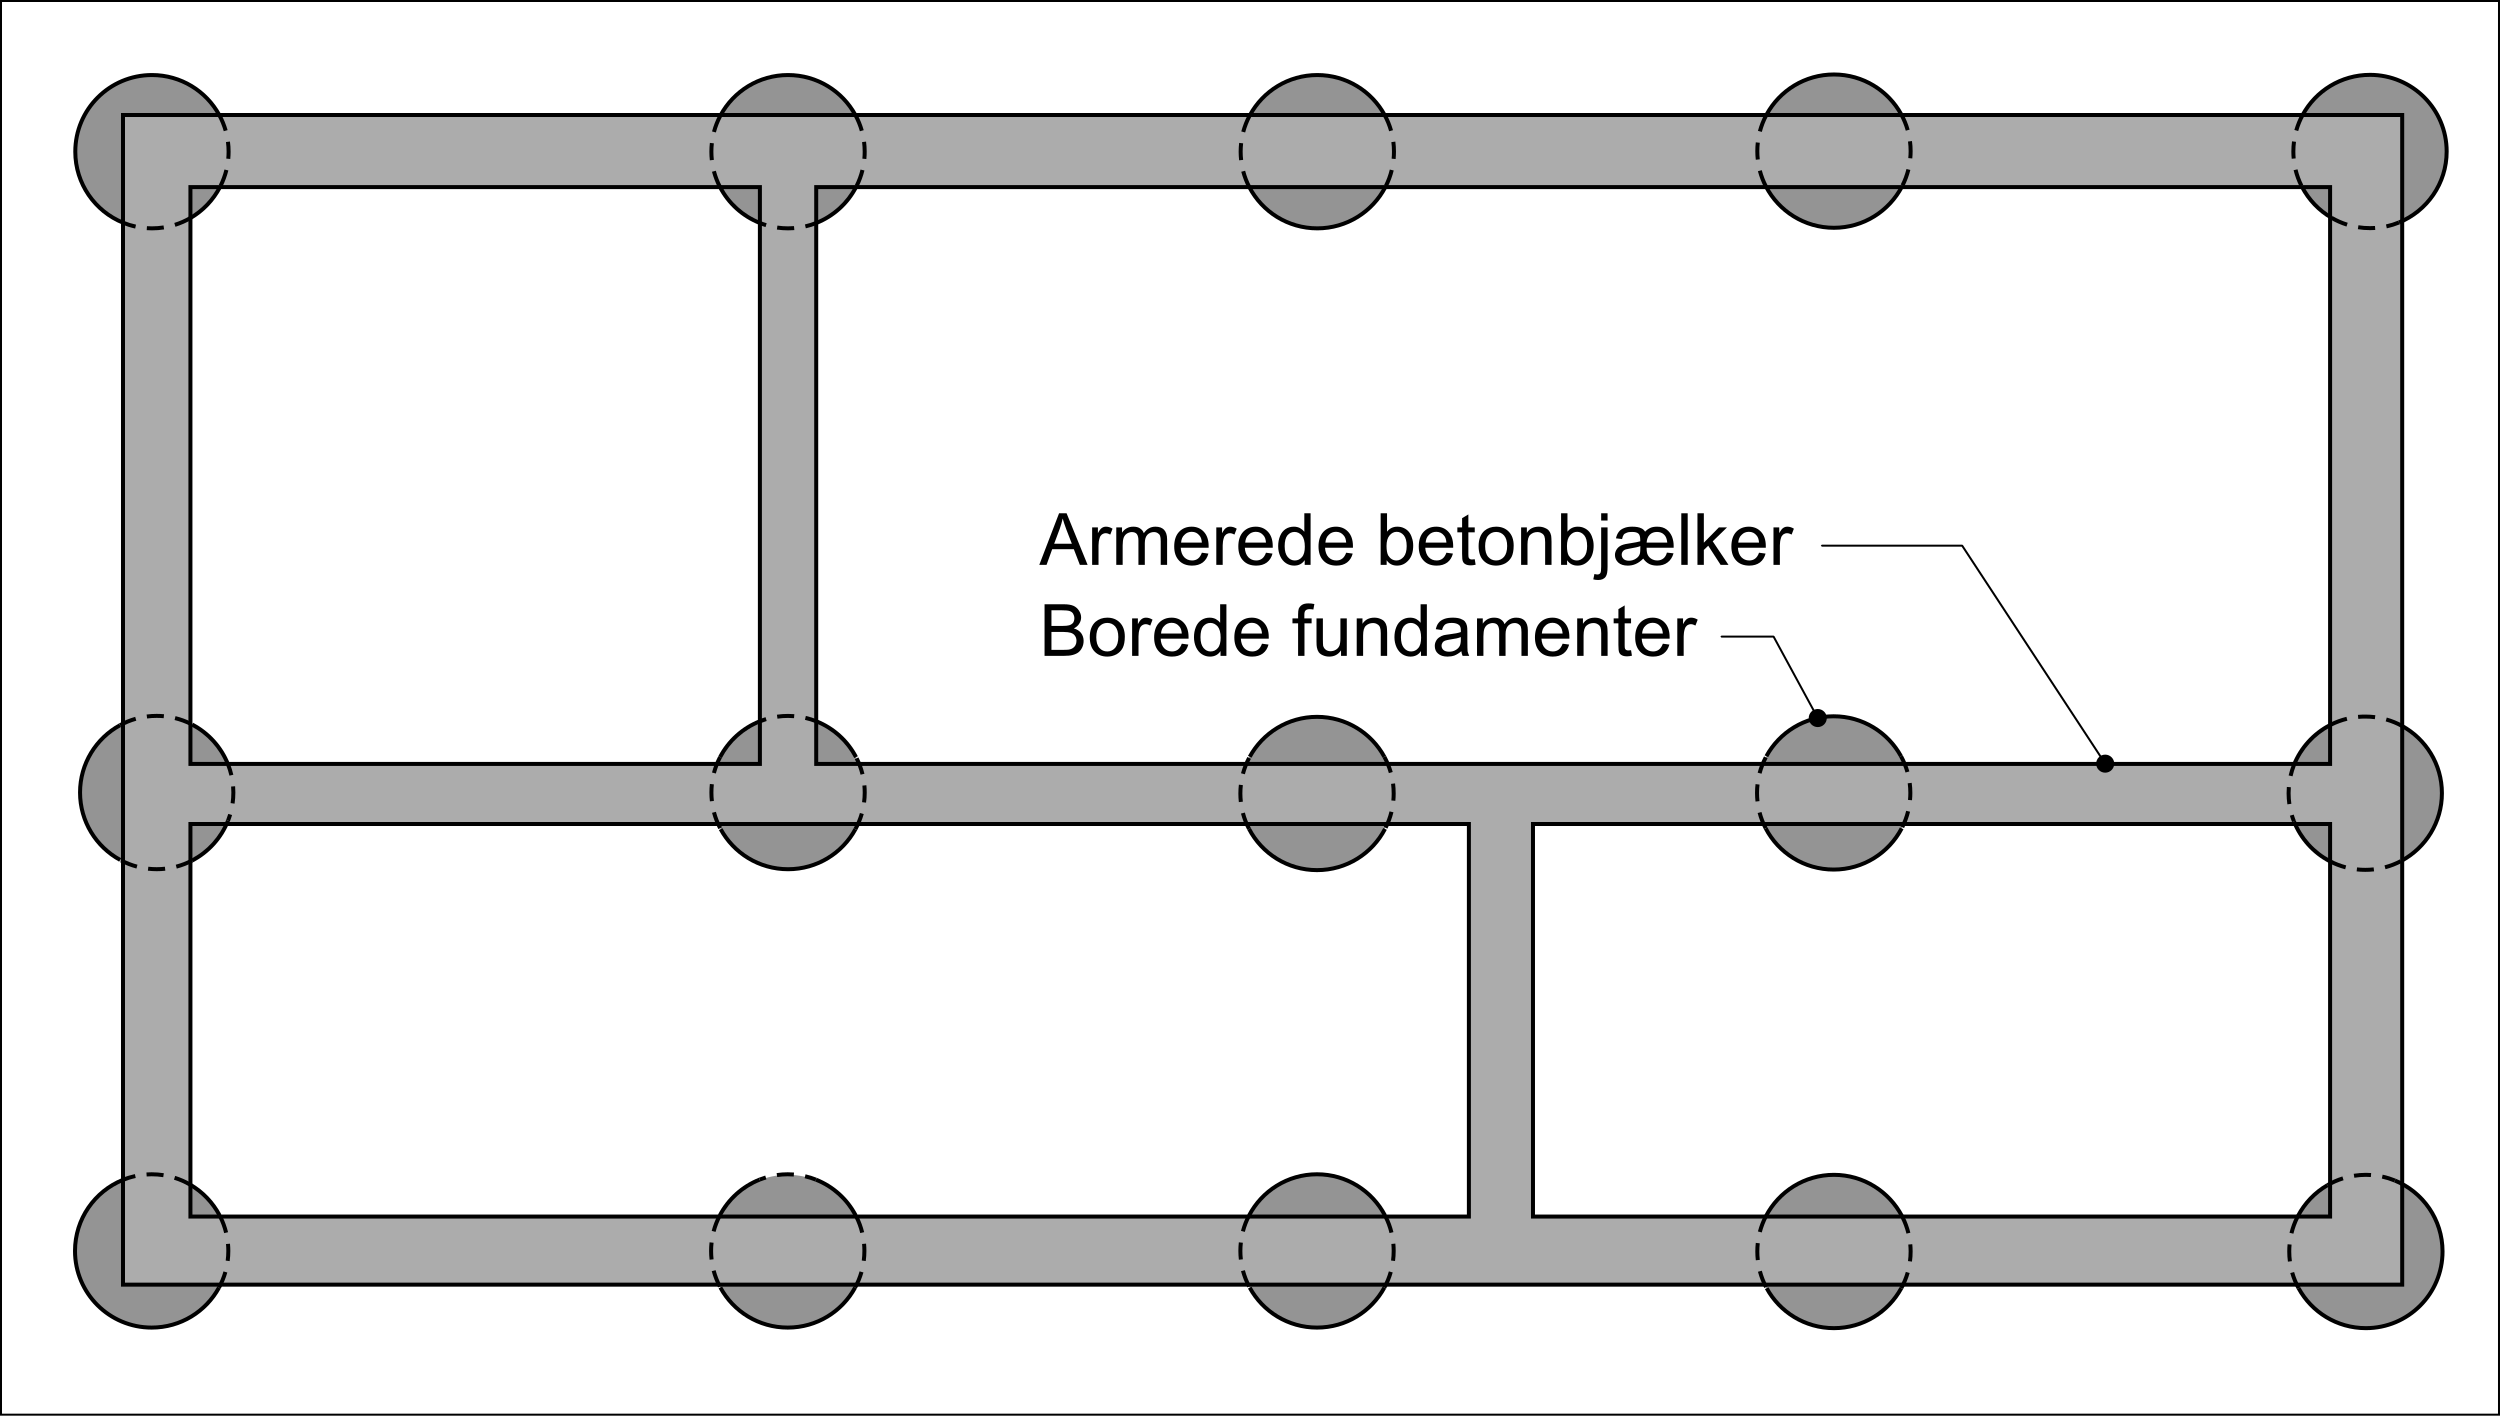 <?xml version="1.0" encoding="UTF-8"?>
<svg xmlns="http://www.w3.org/2000/svg" xmlns:xlink="http://www.w3.org/1999/xlink" width="312.06pt" height="176.71pt" viewBox="0 0 312.06 176.71" version="1.1">
<defs>
<g>
<symbol overflow="visible" id="glyph0-0">
<path style="stroke:none;" d="M 5.625 0 L 5.625 -5.625 L 1.125 -5.625 L 1.125 0 Z M 1.266 -5.484 L 5.484 -5.484 L 5.484 -0.141 L 1.266 -0.141 Z M 1.266 -5.484 "/>
</symbol>
<symbol overflow="visible" id="glyph0-1">
<path style="stroke:none;" d="M 3.109 0 C 3.531 0 3.875 -0.031 4.156 -0.109 C 4.438 -0.188 4.672 -0.281 4.859 -0.422 C 5.047 -0.562 5.219 -0.766 5.344 -1.031 C 5.469 -1.281 5.531 -1.562 5.531 -1.875 C 5.531 -2.234 5.422 -2.562 5.219 -2.844 C 5 -3.125 4.703 -3.312 4.312 -3.422 C 4.609 -3.578 4.844 -3.766 4.984 -4.016 C 5.141 -4.25 5.219 -4.516 5.219 -4.797 C 5.219 -5.094 5.125 -5.375 4.953 -5.641 C 4.781 -5.906 4.547 -6.125 4.25 -6.25 C 3.953 -6.375 3.562 -6.438 3.078 -6.438 L 0.656 -6.438 L 0.656 0 Z M 1.516 -5.688 L 2.797 -5.688 C 3.266 -5.688 3.594 -5.656 3.781 -5.594 C 3.969 -5.531 4.125 -5.422 4.219 -5.266 C 4.312 -5.109 4.375 -4.906 4.375 -4.703 C 4.375 -4.469 4.312 -4.281 4.219 -4.125 C 4.094 -3.984 3.938 -3.875 3.719 -3.812 C 3.562 -3.766 3.281 -3.734 2.906 -3.734 L 1.516 -3.734 Z M 1.516 -2.984 L 3 -2.984 C 3.406 -2.984 3.719 -2.938 3.938 -2.875 C 4.172 -2.797 4.344 -2.672 4.453 -2.5 C 4.578 -2.328 4.641 -2.109 4.641 -1.875 C 4.641 -1.672 4.594 -1.469 4.516 -1.328 C 4.422 -1.156 4.312 -1.047 4.188 -0.969 C 4.062 -0.875 3.891 -0.812 3.703 -0.781 C 3.594 -0.766 3.391 -0.75 3.109 -0.75 L 1.516 -0.75 Z M 1.516 -2.984 "/>
</symbol>
<symbol overflow="visible" id="glyph0-2">
<path style="stroke:none;" d="M 0.906 -0.531 C 1.312 -0.109 1.844 0.094 2.484 0.094 C 2.891 0.094 3.266 0 3.625 -0.188 C 3.953 -0.375 4.219 -0.641 4.406 -0.984 C 4.578 -1.328 4.672 -1.797 4.672 -2.406 C 4.672 -3.141 4.469 -3.719 4.062 -4.141 C 3.656 -4.562 3.125 -4.766 2.484 -4.766 C 1.906 -4.766 1.422 -4.594 1.016 -4.25 C 0.547 -3.828 0.297 -3.188 0.297 -2.344 C 0.297 -1.547 0.5 -0.938 0.906 -0.531 Z M 1.5 -3.672 C 1.766 -3.969 2.094 -4.109 2.484 -4.109 C 2.875 -4.109 3.203 -3.969 3.469 -3.672 C 3.719 -3.375 3.859 -2.938 3.859 -2.359 C 3.859 -1.75 3.719 -1.297 3.469 -1 C 3.203 -0.703 2.875 -0.547 2.484 -0.547 C 2.094 -0.547 1.766 -0.688 1.5 -0.984 C 1.234 -1.281 1.109 -1.734 1.109 -2.328 C 1.109 -2.922 1.234 -3.375 1.5 -3.672 Z M 1.5 -3.672 "/>
</symbol>
<symbol overflow="visible" id="glyph0-3">
<path style="stroke:none;" d="M 1.375 0 L 1.375 -2.438 C 1.375 -2.766 1.422 -3.078 1.516 -3.359 C 1.562 -3.547 1.672 -3.688 1.797 -3.797 C 1.938 -3.891 2.094 -3.953 2.266 -3.953 C 2.453 -3.953 2.641 -3.891 2.844 -3.781 L 3.125 -4.516 C 2.844 -4.688 2.578 -4.766 2.312 -4.766 C 2.125 -4.766 1.953 -4.719 1.797 -4.609 C 1.641 -4.516 1.469 -4.281 1.297 -3.953 L 1.297 -4.672 L 0.578 -4.672 L 0.578 0 Z M 1.375 0 "/>
</symbol>
<symbol overflow="visible" id="glyph0-4">
<path style="stroke:none;" d="M 3.297 -0.781 C 3.094 -0.625 2.844 -0.547 2.562 -0.547 C 2.156 -0.547 1.844 -0.688 1.578 -0.953 C 1.312 -1.234 1.172 -1.625 1.141 -2.141 L 4.625 -2.141 C 4.625 -2.219 4.625 -2.297 4.625 -2.344 C 4.625 -3.109 4.422 -3.703 4.031 -4.125 C 3.641 -4.547 3.125 -4.766 2.516 -4.766 C 1.859 -4.766 1.344 -4.547 0.938 -4.125 C 0.531 -3.688 0.328 -3.078 0.328 -2.297 C 0.328 -1.531 0.531 -0.953 0.938 -0.531 C 1.328 -0.109 1.875 0.094 2.562 0.094 C 3.094 0.094 3.531 -0.031 3.891 -0.297 C 4.234 -0.562 4.469 -0.922 4.594 -1.406 L 3.781 -1.516 C 3.656 -1.172 3.5 -0.938 3.297 -0.781 Z M 1.609 -3.75 C 1.844 -4 2.156 -4.125 2.516 -4.125 C 2.922 -4.125 3.234 -3.969 3.484 -3.656 C 3.656 -3.469 3.75 -3.172 3.781 -2.781 L 1.188 -2.781 C 1.219 -3.188 1.344 -3.516 1.609 -3.75 Z M 1.609 -3.75 "/>
</symbol>
<symbol overflow="visible" id="glyph0-5">
<path style="stroke:none;" d="M 4.344 0 L 4.344 -6.438 L 3.562 -6.438 L 3.562 -4.125 C 3.422 -4.312 3.234 -4.469 3.016 -4.594 C 2.797 -4.703 2.547 -4.766 2.266 -4.766 C 1.875 -4.766 1.531 -4.672 1.219 -4.469 C 0.922 -4.266 0.688 -3.984 0.531 -3.594 C 0.375 -3.219 0.297 -2.797 0.297 -2.328 C 0.297 -1.859 0.391 -1.438 0.562 -1.062 C 0.734 -0.703 0.969 -0.406 1.281 -0.203 C 1.594 0 1.938 0.094 2.297 0.094 C 2.875 0.094 3.312 -0.141 3.609 -0.594 L 3.609 0 Z M 1.453 -3.688 C 1.703 -3.969 1.984 -4.109 2.344 -4.109 C 2.703 -4.109 3 -3.953 3.266 -3.656 C 3.5 -3.359 3.625 -2.891 3.625 -2.266 C 3.625 -1.688 3.516 -1.25 3.266 -0.969 C 3.031 -0.688 2.734 -0.547 2.375 -0.547 C 2.031 -0.547 1.734 -0.688 1.484 -0.984 C 1.234 -1.281 1.109 -1.734 1.109 -2.328 C 1.109 -2.938 1.219 -3.391 1.453 -3.688 Z M 1.453 -3.688 "/>
</symbol>
<symbol overflow="visible" id="glyph0-6">
<path style="stroke:none;" d=""/>
</symbol>
<symbol overflow="visible" id="glyph0-7">
<path style="stroke:none;" d="M 1.578 0 L 1.578 -4.062 L 2.469 -4.062 L 2.469 -4.672 L 1.562 -4.672 L 1.562 -5.109 C 1.562 -5.375 1.609 -5.578 1.719 -5.672 C 1.812 -5.766 1.984 -5.828 2.219 -5.828 C 2.359 -5.828 2.531 -5.812 2.688 -5.781 L 2.812 -6.469 C 2.531 -6.531 2.297 -6.547 2.062 -6.547 C 1.734 -6.547 1.453 -6.484 1.266 -6.359 C 1.078 -6.234 0.938 -6.062 0.859 -5.875 C 0.812 -5.719 0.781 -5.484 0.781 -5.172 L 0.781 -4.672 L 0.078 -4.672 L 0.078 -4.062 L 0.781 -4.062 L 0.781 0 Z M 1.578 0 "/>
</symbol>
<symbol overflow="visible" id="glyph0-8">
<path style="stroke:none;" d="M 4.359 0 L 4.359 -4.672 L 3.562 -4.672 L 3.562 -2.172 C 3.562 -1.766 3.516 -1.469 3.438 -1.266 C 3.344 -1.047 3.203 -0.891 3 -0.766 C 2.797 -0.641 2.562 -0.578 2.328 -0.578 C 2.094 -0.578 1.891 -0.641 1.734 -0.766 C 1.578 -0.875 1.469 -1.047 1.406 -1.25 C 1.391 -1.391 1.375 -1.672 1.375 -2.094 L 1.375 -4.672 L 0.578 -4.672 L 0.578 -1.781 C 0.578 -1.438 0.594 -1.203 0.625 -1.047 C 0.672 -0.812 0.75 -0.609 0.859 -0.453 C 0.984 -0.297 1.156 -0.156 1.391 -0.062 C 1.641 0.047 1.891 0.094 2.172 0.094 C 2.797 0.094 3.281 -0.156 3.641 -0.688 L 3.641 0 Z M 4.359 0 "/>
</symbol>
<symbol overflow="visible" id="glyph0-9">
<path style="stroke:none;" d="M 1.391 0 L 1.391 -2.547 C 1.391 -3.156 1.516 -3.562 1.75 -3.766 C 2 -3.984 2.281 -4.094 2.625 -4.094 C 2.828 -4.094 3.016 -4.047 3.172 -3.938 C 3.328 -3.859 3.438 -3.719 3.5 -3.562 C 3.562 -3.406 3.594 -3.156 3.594 -2.828 L 3.594 0 L 4.391 0 L 4.391 -2.875 C 4.391 -3.234 4.359 -3.484 4.344 -3.641 C 4.297 -3.859 4.219 -4.062 4.094 -4.219 C 3.984 -4.391 3.797 -4.516 3.562 -4.609 C 3.328 -4.719 3.062 -4.766 2.797 -4.766 C 2.141 -4.766 1.641 -4.516 1.312 -4 L 1.312 -4.672 L 0.594 -4.672 L 0.594 0 Z M 1.391 0 "/>
</symbol>
<symbol overflow="visible" id="glyph0-10">
<path style="stroke:none;" d="M 3.797 0 L 4.625 0 C 4.531 -0.188 4.469 -0.375 4.422 -0.562 C 4.406 -0.75 4.391 -1.219 4.391 -1.953 L 4.391 -3 C 4.391 -3.359 4.375 -3.594 4.344 -3.734 C 4.297 -3.953 4.219 -4.125 4.094 -4.281 C 3.984 -4.422 3.797 -4.531 3.547 -4.625 C 3.297 -4.719 2.969 -4.766 2.578 -4.766 C 2.172 -4.766 1.812 -4.719 1.516 -4.609 C 1.203 -4.484 0.969 -4.344 0.812 -4.125 C 0.641 -3.938 0.531 -3.656 0.453 -3.328 L 1.234 -3.219 C 1.312 -3.562 1.453 -3.781 1.625 -3.922 C 1.812 -4.047 2.078 -4.109 2.453 -4.109 C 2.859 -4.109 3.156 -4.016 3.359 -3.844 C 3.516 -3.719 3.578 -3.484 3.578 -3.172 C 3.578 -3.141 3.578 -3.062 3.578 -2.969 C 3.281 -2.859 2.812 -2.766 2.156 -2.688 C 1.859 -2.656 1.625 -2.609 1.453 -2.578 C 1.25 -2.516 1.062 -2.438 0.891 -2.312 C 0.719 -2.203 0.578 -2.047 0.484 -1.859 C 0.375 -1.672 0.328 -1.453 0.328 -1.234 C 0.328 -0.844 0.453 -0.516 0.734 -0.281 C 1.016 -0.031 1.406 0.094 1.922 0.094 C 2.234 0.094 2.531 0.047 2.797 -0.047 C 3.062 -0.156 3.344 -0.328 3.641 -0.578 C 3.672 -0.359 3.719 -0.172 3.797 0 Z M 3.578 -2.047 C 3.578 -1.703 3.531 -1.438 3.453 -1.266 C 3.344 -1.031 3.172 -0.859 2.922 -0.719 C 2.688 -0.578 2.422 -0.516 2.109 -0.516 C 1.797 -0.516 1.562 -0.594 1.406 -0.734 C 1.25 -0.875 1.172 -1.047 1.172 -1.266 C 1.172 -1.391 1.203 -1.516 1.281 -1.625 C 1.344 -1.75 1.453 -1.828 1.594 -1.891 C 1.734 -1.938 1.969 -2 2.281 -2.047 C 2.859 -2.125 3.297 -2.219 3.578 -2.344 Z M 3.578 -2.047 "/>
</symbol>
<symbol overflow="visible" id="glyph0-11">
<path style="stroke:none;" d="M 1.391 0 L 1.391 -2.422 C 1.391 -2.844 1.438 -3.172 1.516 -3.391 C 1.609 -3.625 1.734 -3.781 1.922 -3.906 C 2.109 -4.016 2.328 -4.094 2.531 -4.094 C 2.828 -4.094 3.047 -4 3.172 -3.828 C 3.297 -3.641 3.359 -3.391 3.359 -3.031 L 3.359 0 L 4.156 0 L 4.156 -2.703 C 4.156 -3.188 4.266 -3.531 4.484 -3.766 C 4.703 -3.984 4.984 -4.094 5.297 -4.094 C 5.484 -4.094 5.641 -4.047 5.781 -3.953 C 5.906 -3.875 6.016 -3.766 6.062 -3.625 C 6.109 -3.484 6.141 -3.266 6.141 -2.938 L 6.141 0 L 6.938 0 L 6.938 -3.203 C 6.938 -3.734 6.797 -4.125 6.547 -4.391 C 6.297 -4.641 5.953 -4.766 5.484 -4.766 C 4.891 -4.766 4.406 -4.5 4.031 -3.953 C 3.938 -4.219 3.781 -4.406 3.562 -4.547 C 3.344 -4.703 3.062 -4.766 2.719 -4.766 C 2.406 -4.766 2.141 -4.703 1.891 -4.562 C 1.641 -4.422 1.453 -4.234 1.312 -4.016 L 1.312 -4.672 L 0.594 -4.672 L 0.594 0 Z M 1.391 0 "/>
</symbol>
<symbol overflow="visible" id="glyph0-12">
<path style="stroke:none;" d="M 1.969 -0.672 C 1.859 -0.672 1.766 -0.688 1.703 -0.734 C 1.641 -0.781 1.594 -0.812 1.562 -0.891 C 1.531 -0.953 1.516 -1.094 1.516 -1.328 L 1.516 -4.062 L 2.312 -4.062 L 2.312 -4.672 L 1.516 -4.672 L 1.516 -6.297 L 0.734 -5.828 L 0.734 -4.672 L 0.141 -4.672 L 0.141 -4.062 L 0.734 -4.062 L 0.734 -1.375 C 0.734 -0.891 0.766 -0.578 0.828 -0.438 C 0.891 -0.281 1 -0.156 1.156 -0.078 C 1.312 0.016 1.531 0.062 1.828 0.062 C 2 0.062 2.203 0.031 2.422 -0.016 L 2.312 -0.703 C 2.172 -0.688 2.047 -0.672 1.969 -0.672 Z M 1.969 -0.672 "/>
</symbol>
<symbol overflow="visible" id="glyph0-13">
<path style="stroke:none;" d="M 0.891 0 L 1.594 -1.953 L 4.297 -1.953 L 5.047 0 L 6.016 0 L 3.391 -6.438 L 2.453 -6.438 L -0.016 0 Z M 2.547 -4.531 C 2.688 -4.938 2.812 -5.359 2.906 -5.781 C 3 -5.422 3.156 -4.984 3.359 -4.422 L 4.047 -2.641 L 1.844 -2.641 Z M 2.547 -4.531 "/>
</symbol>
<symbol overflow="visible" id="glyph0-14">
<path style="stroke:none;" d="M 1.328 -0.578 C 1.641 -0.125 2.062 0.094 2.625 0.094 C 3.172 0.094 3.641 -0.109 4.047 -0.562 C 4.438 -0.984 4.641 -1.609 4.641 -2.406 C 4.641 -2.75 4.594 -3.062 4.484 -3.359 C 4.406 -3.641 4.281 -3.891 4.109 -4.109 C 3.938 -4.312 3.719 -4.484 3.469 -4.594 C 3.219 -4.719 2.938 -4.766 2.656 -4.766 C 2.141 -4.766 1.703 -4.562 1.375 -4.141 L 1.375 -6.438 L 0.578 -6.438 L 0.578 0 L 1.328 0 Z M 1.688 -3.672 C 1.938 -3.969 2.234 -4.125 2.578 -4.125 C 2.922 -4.125 3.219 -3.984 3.469 -3.688 C 3.703 -3.406 3.828 -2.953 3.828 -2.344 C 3.828 -1.75 3.703 -1.297 3.453 -1 C 3.188 -0.703 2.891 -0.547 2.562 -0.547 C 2.125 -0.547 1.797 -0.75 1.531 -1.156 C 1.391 -1.406 1.312 -1.812 1.312 -2.359 C 1.312 -2.938 1.438 -3.375 1.688 -3.672 Z M 1.688 -3.672 "/>
</symbol>
<symbol overflow="visible" id="glyph0-15">
<path style="stroke:none;" d="M 1.375 -5.531 L 1.375 -6.438 L 0.578 -6.438 L 0.578 -5.531 Z M 0.203 1.891 C 0.641 1.891 0.969 1.75 1.156 1.453 C 1.312 1.219 1.375 0.828 1.375 0.25 L 1.375 -4.672 L 0.578 -4.672 L 0.578 0.234 C 0.578 0.672 0.547 0.922 0.469 1.031 C 0.391 1.141 0.266 1.203 0.109 1.203 C 0.016 1.203 -0.109 1.172 -0.266 1.141 L -0.406 1.812 C -0.219 1.859 -0.016 1.891 0.203 1.891 Z M 0.203 1.891 "/>
</symbol>
<symbol overflow="visible" id="glyph0-16">
<path style="stroke:none;" d="M 6.781 -1.531 C 6.703 -1.219 6.562 -0.984 6.359 -0.812 C 6.141 -0.641 5.891 -0.547 5.594 -0.547 C 5.328 -0.547 5.094 -0.609 4.875 -0.734 C 4.656 -0.859 4.5 -1.031 4.406 -1.219 C 4.297 -1.406 4.25 -1.703 4.25 -2.141 L 7.625 -2.141 C 7.625 -2.266 7.625 -2.344 7.625 -2.406 C 7.625 -2.766 7.562 -3.141 7.422 -3.516 C 7.266 -3.891 7.047 -4.188 6.734 -4.422 C 6.422 -4.656 6.031 -4.766 5.562 -4.766 C 5.219 -4.766 4.938 -4.719 4.703 -4.609 C 4.469 -4.5 4.25 -4.344 4.062 -4.141 C 3.938 -4.328 3.797 -4.469 3.625 -4.547 C 3.328 -4.703 2.938 -4.766 2.453 -4.766 C 2.062 -4.766 1.734 -4.719 1.438 -4.594 C 1.156 -4.484 0.922 -4.328 0.781 -4.125 C 0.625 -3.922 0.5 -3.656 0.422 -3.312 L 1.188 -3.219 C 1.234 -3.469 1.312 -3.641 1.391 -3.766 C 1.469 -3.875 1.609 -3.953 1.781 -4.016 C 1.969 -4.094 2.172 -4.109 2.438 -4.109 C 2.812 -4.109 3.078 -4.047 3.234 -3.891 C 3.391 -3.75 3.453 -3.484 3.453 -3.109 C 3.453 -3.062 3.453 -3 3.453 -2.938 C 3.156 -2.859 2.797 -2.781 2.344 -2.719 C 1.797 -2.641 1.375 -2.562 1.109 -2.438 C 0.859 -2.328 0.656 -2.156 0.516 -1.938 C 0.375 -1.719 0.297 -1.484 0.297 -1.234 C 0.297 -0.859 0.438 -0.547 0.719 -0.281 C 1 -0.031 1.391 0.094 1.891 0.094 C 2.25 0.094 2.578 0.031 2.891 -0.109 C 3.219 -0.25 3.516 -0.469 3.828 -0.781 C 4.047 -0.469 4.297 -0.25 4.578 -0.109 C 4.859 0.031 5.188 0.094 5.562 0.094 C 6.078 0.094 6.516 -0.031 6.859 -0.297 C 7.219 -0.562 7.469 -0.938 7.609 -1.438 Z M 4.641 -3.766 C 4.875 -4 5.188 -4.109 5.547 -4.109 C 5.906 -4.109 6.203 -4 6.422 -3.781 C 6.656 -3.578 6.781 -3.234 6.828 -2.781 L 4.25 -2.781 C 4.281 -3.203 4.406 -3.531 4.641 -3.766 Z M 3.406 -1.391 C 3.328 -1.141 3.172 -0.938 2.922 -0.781 C 2.672 -0.609 2.375 -0.516 2.047 -0.516 C 1.75 -0.516 1.516 -0.594 1.375 -0.734 C 1.219 -0.875 1.141 -1.047 1.141 -1.266 C 1.141 -1.469 1.219 -1.656 1.391 -1.797 C 1.516 -1.906 1.75 -1.969 2.062 -2.016 C 2.766 -2.141 3.234 -2.234 3.469 -2.344 C 3.469 -1.859 3.453 -1.547 3.406 -1.391 Z M 3.406 -1.391 "/>
</symbol>
<symbol overflow="visible" id="glyph0-17">
<path style="stroke:none;" d="M 1.375 0 L 1.375 -6.438 L 0.578 -6.438 L 0.578 0 Z M 1.375 0 "/>
</symbol>
<symbol overflow="visible" id="glyph0-18">
<path style="stroke:none;" d="M 1.391 0 L 1.391 -1.859 L 1.938 -2.391 L 3.484 0 L 4.469 0 L 2.5 -2.938 L 4.281 -4.672 L 3.266 -4.672 L 1.391 -2.766 L 1.391 -6.438 L 0.594 -6.438 L 0.594 0 Z M 1.391 0 "/>
</symbol>
</g>
<clipPath id="clip1">
  <path d="M 0 0 L 312.059 0 L 312.059 176.711 L 0 176.711 Z M 0 0 "/>
</clipPath>
</defs>
<g id="surface1">
<path style=" stroke:none;fill-rule:nonzero;fill:rgb(58.202%,58.202%,58.202%);fill-opacity:1;" d="M 295.242 165.785 C 289.957 165.785 285.672 161.504 285.672 156.219 C 285.672 150.934 289.957 146.648 295.242 146.648 C 300.523 146.648 304.809 150.934 304.809 156.219 C 304.809 161.504 300.523 165.785 295.242 165.785 "/>
<path style=" stroke:none;fill-rule:nonzero;fill:rgb(58.202%,58.202%,58.202%);fill-opacity:1;" d="M 228.926 165.863 C 223.641 165.863 219.355 161.582 219.355 156.297 C 219.355 151.012 223.641 146.73 228.926 146.73 C 234.207 146.73 238.492 151.012 238.492 156.297 C 238.492 161.582 234.207 165.863 228.926 165.863 "/>
<path style=" stroke:none;fill-rule:nonzero;fill:rgb(58.202%,58.202%,58.202%);fill-opacity:1;" d="M 164.395 165.715 C 159.113 165.715 154.828 161.434 154.828 156.148 C 154.828 150.863 159.113 146.578 164.395 146.578 C 169.68 146.578 173.965 150.863 173.965 156.148 C 173.965 161.434 169.68 165.715 164.395 165.715 "/>
<path style=" stroke:none;fill-rule:nonzero;fill:rgb(58.202%,58.202%,58.202%);fill-opacity:1;" d="M 98.324 165.785 C 93.039 165.785 88.758 161.504 88.758 156.219 C 88.758 150.934 93.039 146.648 98.324 146.648 C 103.609 146.648 107.895 150.934 107.895 156.219 C 107.895 161.504 103.609 165.785 98.324 165.785 "/>
<path style=" stroke:none;fill-rule:nonzero;fill:rgb(58.202%,58.202%,58.202%);fill-opacity:1;" d="M 18.969 165.715 C 13.684 165.715 9.398 161.434 9.398 156.148 C 9.398 150.863 13.684 146.578 18.969 146.578 C 24.25 146.578 28.535 150.863 28.535 156.148 C 28.535 161.434 24.25 165.715 18.969 165.715 "/>
<path style=" stroke:none;fill-rule:nonzero;fill:rgb(58.202%,58.202%,58.202%);fill-opacity:1;" d="M 19.559 108.578 C 14.277 108.578 9.992 104.297 9.992 99.012 C 9.992 93.727 14.277 89.445 19.559 89.445 C 24.844 89.445 29.129 93.727 29.129 99.012 C 29.129 104.297 24.844 108.578 19.559 108.578 "/>
<path style=" stroke:none;fill-rule:nonzero;fill:rgb(58.202%,58.202%,58.202%);fill-opacity:1;" d="M 98.371 108.5 C 93.086 108.5 88.805 104.215 88.805 98.934 C 88.805 93.648 93.086 89.363 98.371 89.363 C 103.656 89.363 107.938 93.648 107.938 98.934 C 107.938 104.215 103.656 108.5 98.371 108.5 "/>
<path style=" stroke:none;fill-rule:nonzero;fill:rgb(58.202%,58.202%,58.202%);fill-opacity:1;" d="M 164.395 108.535 C 159.113 108.535 154.828 104.254 154.828 98.969 C 154.828 93.684 159.113 89.398 164.395 89.398 C 169.68 89.398 173.965 93.684 173.965 98.969 C 173.965 104.25 169.68 108.535 164.395 108.535 "/>
<path style=" stroke:none;fill-rule:nonzero;fill:rgb(58.202%,58.202%,58.202%);fill-opacity:1;" d="M 228.926 108.5 C 223.641 108.5 219.355 104.215 219.355 98.934 C 219.355 93.648 223.641 89.363 228.926 89.363 C 234.207 89.363 238.492 93.648 238.492 98.934 C 238.492 104.215 234.207 108.5 228.926 108.5 "/>
<path style=" stroke:none;fill-rule:nonzero;fill:rgb(58.202%,58.202%,58.202%);fill-opacity:1;" d="M 295.312 108.586 C 290.027 108.586 285.742 104.301 285.742 99.016 C 285.742 93.734 290.027 89.449 295.312 89.449 C 300.594 89.449 304.879 93.734 304.879 99.016 C 304.879 104.301 300.594 108.586 295.312 108.586 "/>
<path style=" stroke:none;fill-rule:nonzero;fill:rgb(58.202%,58.202%,58.202%);fill-opacity:1;" d="M 295.836 28.395 C 290.551 28.395 286.266 24.113 286.266 18.828 C 286.266 13.543 290.551 9.262 295.836 9.262 C 301.121 9.262 305.402 13.543 305.402 18.828 C 305.402 24.109 301.121 28.395 295.836 28.395 "/>
<path style=" stroke:none;fill-rule:nonzero;fill:rgb(58.202%,58.202%,58.202%);fill-opacity:1;" d="M 228.926 28.504 C 223.641 28.504 219.355 24.219 219.355 18.934 C 219.355 13.652 223.641 9.367 228.926 9.367 C 234.207 9.367 238.492 13.652 238.492 18.934 C 238.492 24.219 234.207 28.504 228.926 28.504 "/>
<path style=" stroke:none;fill-rule:nonzero;fill:rgb(58.202%,58.202%,58.202%);fill-opacity:1;" d="M 164.395 28.504 C 159.113 28.504 154.828 24.219 154.828 18.934 C 154.828 13.652 159.113 9.367 164.395 9.367 C 169.68 9.367 173.965 13.652 173.965 18.934 C 173.965 24.219 169.68 28.504 164.395 28.504 "/>
<path style=" stroke:none;fill-rule:nonzero;fill:rgb(58.202%,58.202%,58.202%);fill-opacity:1;" d="M 98.371 28.434 C 93.086 28.434 88.805 24.148 88.805 18.863 C 88.805 13.582 93.086 9.297 98.371 9.297 C 103.656 9.297 107.938 13.582 107.938 18.863 C 107.938 24.148 103.656 28.434 98.371 28.434 "/>
<path style=" stroke:none;fill-rule:nonzero;fill:rgb(58.202%,58.202%,58.202%);fill-opacity:1;" d="M 18.969 28.504 C 13.684 28.504 9.398 24.219 9.398 18.934 C 9.398 13.652 13.684 9.367 18.969 9.367 C 24.25 9.367 28.535 13.652 28.535 18.934 C 28.535 24.219 24.25 28.504 18.969 28.504 "/>
<path style=" stroke:none;fill-rule:nonzero;fill:rgb(67.577%,67.577%,67.577%);fill-opacity:1;" d="M 191.352 151.855 L 191.352 102.855 L 290.852 102.855 L 290.852 151.855 Z M 23.77 102.855 L 183.352 102.855 L 183.352 151.855 L 23.77 151.855 Z M 94.852 23.355 L 94.852 95.355 L 23.77 95.355 L 23.77 23.355 Z M 290.852 95.355 L 101.883 95.355 L 101.883 23.355 L 290.852 23.355 Z M 15.352 14.355 L 15.352 160.355 L 299.852 160.355 L 299.852 14.355 L 15.352 14.355 "/>
<path style=" stroke:none;fill-rule:nonzero;fill:rgb(0%,0%,0%);fill-opacity:1;" d="M 191.352 151.855 L 191.602 151.855 L 191.602 103.105 L 290.602 103.105 L 290.602 151.605 L 191.352 151.605 L 191.352 151.855 L 191.602 151.855 L 191.352 151.855 L 191.352 152.105 L 291.102 152.105 L 291.102 102.605 L 191.102 102.605 L 191.102 152.105 L 191.352 152.105 Z M 23.77 102.855 L 23.77 103.105 L 183.102 103.105 L 183.102 151.605 L 24.02 151.605 L 24.02 102.855 L 23.77 102.855 L 23.77 103.105 L 23.77 102.855 L 23.52 102.855 L 23.52 152.105 L 183.602 152.105 L 183.602 102.605 L 23.52 102.605 L 23.52 102.855 Z M 94.852 23.355 L 94.602 23.355 L 94.602 95.105 L 24.02 95.105 L 24.02 23.605 L 94.852 23.605 L 94.852 23.355 L 94.602 23.355 L 94.852 23.355 L 94.852 23.105 L 23.52 23.105 L 23.52 95.605 L 95.102 95.605 L 95.102 23.105 L 94.852 23.105 Z M 290.852 95.355 L 290.852 95.105 L 102.133 95.105 L 102.133 23.605 L 290.602 23.605 L 290.602 95.355 L 290.852 95.355 L 290.852 95.105 L 290.852 95.355 L 291.102 95.355 L 291.102 23.105 L 101.633 23.105 L 101.633 95.605 L 291.102 95.605 L 291.102 95.355 Z M 15.352 14.355 L 15.102 14.355 L 15.102 160.605 L 300.102 160.605 L 300.102 14.105 L 15.102 14.105 L 15.102 14.355 L 15.352 14.355 L 15.352 14.605 L 299.602 14.605 L 299.602 160.105 L 15.602 160.105 L 15.602 14.355 L 15.352 14.355 L 15.352 14.605 L 15.352 14.355 "/>
<path style=" stroke:none;fill-rule:nonzero;fill:rgb(0%,0%,0%);fill-opacity:1;" d="M 23.645 26.996 C 23.051 27.34 22.418 27.621 21.754 27.828 L 21.902 28.309 C 22.602 28.086 23.27 27.793 23.895 27.43 Z M 20.41 28.141 C 19.941 28.215 19.457 28.254 18.969 28.254 C 18.758 28.254 18.551 28.246 18.344 28.234 L 18.312 28.73 C 18.527 28.746 18.746 28.754 18.969 28.754 C 19.484 28.754 19.992 28.715 20.484 28.637 Z M 16.98 28.039 C 16.449 27.926 15.938 27.766 15.449 27.566 L 15.258 28.027 C 15.777 28.238 16.316 28.406 16.871 28.527 L 16.98 28.039 "/>
<path style=" stroke:none;fill-rule:nonzero;fill:rgb(0%,0%,0%);fill-opacity:1;" d="M 27.23 23.238 C 26.414 24.805 25.164 26.113 23.645 26.996 L 23.895 27.43 C 25.5 26.496 26.816 25.121 27.676 23.473 L 27.23 23.238 "/>
<path style=" stroke:none;fill-rule:nonzero;fill:rgb(0%,0%,0%);fill-opacity:1;" d="M 27.148 14.469 C 27.473 15.07 27.738 15.711 27.93 16.379 L 28.41 16.242 C 28.211 15.535 27.93 14.859 27.586 14.23 Z M 28.207 17.73 C 28.258 18.125 28.285 18.527 28.285 18.934 C 28.285 19.227 28.27 19.512 28.246 19.797 L 28.742 19.844 C 28.77 19.543 28.785 19.242 28.785 18.934 C 28.785 18.504 28.758 18.082 28.703 17.668 Z M 28.02 21.156 C 27.852 21.836 27.609 22.484 27.305 23.098 L 27.754 23.32 C 28.074 22.676 28.328 21.992 28.504 21.277 L 28.02 21.156 "/>
<path style=" stroke:none;fill-rule:nonzero;fill:rgb(0%,0%,0%);fill-opacity:1;" d="M 15.449 27.566 C 12.047 26.176 9.648 22.836 9.648 18.934 C 9.648 16.359 10.691 14.031 12.379 12.348 C 14.066 10.66 16.395 9.617 18.969 9.617 C 22.496 9.617 25.562 11.578 27.148 14.469 L 27.586 14.23 C 25.918 11.184 22.684 9.117 18.969 9.117 C 13.543 9.117 9.148 13.512 9.148 18.934 C 9.148 23.047 11.676 26.566 15.258 28.027 L 15.449 27.566 "/>
<path style=" stroke:none;fill-rule:nonzero;fill:rgb(0%,0%,0%);fill-opacity:1;" d="M 94.949 27.605 C 92.855 26.781 91.133 25.219 90.102 23.238 L 89.656 23.473 C 90.746 25.555 92.559 27.199 94.766 28.07 L 94.949 27.605 "/>
<path style=" stroke:none;fill-rule:nonzero;fill:rgb(0%,0%,0%);fill-opacity:1;" d="M 101.789 27.605 C 101.367 27.773 100.926 27.91 100.473 28.016 L 100.586 28.5 C 101.062 28.391 101.527 28.246 101.973 28.07 Z M 99.109 28.223 C 98.863 28.242 98.617 28.254 98.367 28.254 C 97.918 28.254 97.477 28.223 97.043 28.16 L 96.973 28.656 C 97.43 28.719 97.895 28.754 98.367 28.754 C 98.629 28.754 98.891 28.742 99.152 28.723 Z M 95.699 27.863 C 95.441 27.789 95.191 27.703 94.949 27.605 L 94.766 28.07 C 95.023 28.172 95.285 28.266 95.555 28.344 L 95.699 27.863 "/>
<path style=" stroke:none;fill-rule:nonzero;fill:rgb(0%,0%,0%);fill-opacity:1;" d="M 106.633 23.238 C 105.602 25.219 103.879 26.777 101.789 27.605 L 101.973 28.07 C 104.176 27.199 105.988 25.555 107.074 23.473 L 106.633 23.238 "/>
<path style=" stroke:none;fill-rule:nonzero;fill:rgb(0%,0%,0%);fill-opacity:1;" d="M 106.551 14.477 C 106.879 15.074 107.141 15.715 107.332 16.387 L 107.812 16.25 C 107.613 15.543 107.336 14.867 106.988 14.234 Z M 107.609 17.738 C 107.656 18.129 107.684 18.527 107.684 18.934 C 107.684 19.227 107.672 19.52 107.645 19.805 L 108.141 19.852 C 108.172 19.551 108.184 19.242 108.184 18.934 C 108.184 18.508 108.156 18.086 108.105 17.676 Z M 107.414 21.164 C 107.25 21.844 107.008 22.492 106.703 23.102 L 107.148 23.328 C 107.473 22.684 107.727 22 107.902 21.281 L 107.414 21.164 "/>
<path style=" stroke:none;fill-rule:nonzero;fill:rgb(0%,0%,0%);fill-opacity:1;" d="M 90.172 14.492 C 91.75 11.59 94.828 9.617 98.367 9.617 C 101.898 9.617 104.969 11.578 106.551 14.477 L 106.988 14.234 C 105.324 11.188 102.086 9.117 98.367 9.117 C 94.641 9.117 91.395 11.195 89.734 14.254 L 90.172 14.492 "/>
<path style=" stroke:none;fill-rule:nonzero;fill:rgb(0%,0%,0%);fill-opacity:1;" d="M 90.102 23.238 C 89.785 22.633 89.531 21.988 89.355 21.312 L 88.871 21.441 C 89.059 22.152 89.324 22.832 89.656 23.473 Z M 89.105 19.957 C 89.066 19.621 89.047 19.281 89.047 18.934 C 89.047 18.582 89.066 18.234 89.105 17.891 L 88.609 17.836 C 88.57 18.195 88.547 18.562 88.547 18.934 C 88.547 19.301 88.566 19.656 88.605 20.012 Z M 89.359 16.535 C 89.539 15.859 89.793 15.215 90.109 14.609 L 89.668 14.379 C 89.332 15.016 89.066 15.695 88.879 16.406 L 89.359 16.535 "/>
<path style=" stroke:none;fill-rule:nonzero;fill:rgb(0%,0%,0%);fill-opacity:1;" d="M 172.699 23.242 C 171.141 26.219 168.023 28.254 164.434 28.254 C 160.84 28.254 157.723 26.219 156.164 23.238 L 155.723 23.473 C 157.359 26.609 160.648 28.754 164.434 28.754 C 168.219 28.754 171.504 26.609 173.141 23.473 L 172.699 23.242 "/>
<path style=" stroke:none;fill-rule:nonzero;fill:rgb(0%,0%,0%);fill-opacity:1;" d="M 172.617 14.477 C 172.945 15.074 173.207 15.715 173.398 16.387 L 173.879 16.25 C 173.68 15.543 173.402 14.867 173.055 14.234 Z M 173.676 17.738 C 173.727 18.129 173.75 18.527 173.75 18.934 C 173.75 19.227 173.738 19.52 173.711 19.805 L 174.207 19.852 C 174.234 19.551 174.25 19.242 174.25 18.934 C 174.25 18.508 174.223 18.086 174.172 17.676 Z M 173.48 21.164 C 173.316 21.844 173.074 22.492 172.77 23.102 L 173.215 23.328 C 173.539 22.684 173.793 22 173.969 21.281 L 173.48 21.164 "/>
<path style=" stroke:none;fill-rule:nonzero;fill:rgb(0%,0%,0%);fill-opacity:1;" d="M 156.25 14.477 C 157.832 11.578 160.902 9.617 164.434 9.617 C 167.965 9.617 171.035 11.578 172.617 14.477 L 173.055 14.234 C 171.391 11.188 168.152 9.117 164.434 9.117 C 160.715 9.117 157.477 11.188 155.812 14.234 L 156.25 14.477 "/>
<path style=" stroke:none;fill-rule:nonzero;fill:rgb(0%,0%,0%);fill-opacity:1;" d="M 156.164 23.238 C 155.852 22.633 155.598 21.988 155.422 21.312 L 154.938 21.441 C 155.125 22.152 155.391 22.832 155.723 23.473 Z M 155.172 19.957 C 155.133 19.621 155.113 19.281 155.113 18.934 C 155.113 18.582 155.133 18.234 155.172 17.891 L 154.676 17.836 C 154.637 18.195 154.613 18.562 154.613 18.934 C 154.613 19.301 154.637 19.656 154.672 20.012 Z M 155.426 16.535 C 155.605 15.859 155.859 15.215 156.176 14.609 L 155.734 14.379 C 155.398 15.016 155.133 15.695 154.941 16.406 L 155.426 16.535 "/>
<path style=" stroke:none;fill-rule:nonzero;fill:rgb(0%,0%,0%);fill-opacity:1;" d="M 237.188 23.172 C 235.633 26.148 232.516 28.184 228.922 28.184 C 225.328 28.184 222.211 26.148 220.656 23.168 L 220.215 23.402 C 221.852 26.539 225.137 28.684 228.922 28.684 C 232.707 28.684 235.992 26.539 237.633 23.402 L 237.188 23.172 "/>
<path style=" stroke:none;fill-rule:nonzero;fill:rgb(0%,0%,0%);fill-opacity:1;" d="M 237.105 14.406 C 237.434 15.004 237.699 15.645 237.887 16.316 L 238.367 16.18 C 238.168 15.473 237.891 14.797 237.547 14.164 Z M 238.164 17.668 C 238.215 18.059 238.242 18.461 238.242 18.863 C 238.242 19.156 238.227 19.449 238.199 19.734 L 238.699 19.781 C 238.727 19.48 238.742 19.172 238.742 18.863 C 238.742 18.438 238.715 18.016 238.66 17.605 Z M 237.973 21.094 C 237.805 21.773 237.566 22.422 237.258 23.031 L 237.707 23.258 C 238.027 22.613 238.281 21.93 238.457 21.215 L 237.973 21.094 "/>
<path style=" stroke:none;fill-rule:nonzero;fill:rgb(0%,0%,0%);fill-opacity:1;" d="M 220.738 14.406 C 222.32 11.512 225.395 9.547 228.922 9.547 C 232.453 9.547 235.523 11.512 237.105 14.406 L 237.547 14.164 C 235.879 11.117 232.645 9.047 228.922 9.047 C 225.203 9.047 221.965 11.113 220.301 14.164 L 220.738 14.406 "/>
<path style=" stroke:none;fill-rule:nonzero;fill:rgb(0%,0%,0%);fill-opacity:1;" d="M 220.656 23.172 C 220.34 22.562 220.09 21.918 219.91 21.242 L 219.43 21.371 C 219.613 22.082 219.879 22.762 220.215 23.402 Z M 219.66 19.887 C 219.625 19.551 219.605 19.211 219.605 18.863 C 219.605 18.512 219.625 18.164 219.664 17.82 L 219.164 17.766 C 219.125 18.125 219.105 18.492 219.105 18.863 C 219.105 19.23 219.125 19.59 219.164 19.941 Z M 219.918 16.465 C 220.098 15.789 220.348 15.145 220.668 14.539 L 220.227 14.309 C 219.891 14.945 219.621 15.625 219.434 16.336 L 219.918 16.465 "/>
<path style=" stroke:none;fill-rule:nonzero;fill:rgb(0%,0%,0%);fill-opacity:1;" d="M 290.906 27.402 C 291.531 27.766 292.199 28.062 292.898 28.281 L 293.051 27.805 C 292.383 27.598 291.75 27.316 291.16 26.973 Z M 294.316 28.609 C 294.812 28.688 295.316 28.727 295.836 28.727 C 296.055 28.727 296.273 28.723 296.488 28.707 L 296.457 28.207 C 296.25 28.223 296.043 28.227 295.836 28.227 C 295.344 28.227 294.863 28.191 294.391 28.117 Z M 297.93 28.504 C 298.484 28.383 299.023 28.215 299.543 28.004 L 299.352 27.539 C 298.863 27.742 298.352 27.902 297.824 28.016 L 297.93 28.504 "/>
<path style=" stroke:none;fill-rule:nonzero;fill:rgb(0%,0%,0%);fill-opacity:1;" d="M 287.125 23.445 C 287.988 25.098 289.305 26.473 290.906 27.402 L 291.16 26.973 C 289.637 26.086 288.387 24.781 287.57 23.215 L 287.125 23.445 "/>
<path style=" stroke:none;fill-rule:nonzero;fill:rgb(0%,0%,0%);fill-opacity:1;" d="M 287.219 14.203 C 286.871 14.836 286.594 15.512 286.391 16.219 L 286.871 16.355 C 287.062 15.684 287.328 15.043 287.656 14.445 Z M 286.098 17.641 C 286.047 18.059 286.016 18.48 286.016 18.91 C 286.016 19.215 286.031 19.52 286.059 19.816 L 286.555 19.773 C 286.531 19.488 286.516 19.199 286.516 18.91 C 286.516 18.504 286.543 18.102 286.594 17.703 Z M 286.297 21.25 C 286.473 21.965 286.727 22.652 287.047 23.297 L 287.496 23.07 C 287.191 22.461 286.949 21.812 286.785 21.133 L 286.297 21.25 "/>
<path style=" stroke:none;fill-rule:nonzero;fill:rgb(0%,0%,0%);fill-opacity:1;" d="M 299.543 28.004 C 303.129 26.539 305.652 23.02 305.652 18.91 C 305.652 13.488 301.258 9.094 295.836 9.094 C 292.117 9.094 288.883 11.156 287.219 14.203 L 287.656 14.445 C 289.238 11.555 292.309 9.594 295.836 9.594 C 298.41 9.594 300.738 10.637 302.426 12.32 C 304.109 14.008 305.152 16.336 305.152 18.91 C 305.152 22.812 302.754 26.152 299.352 27.539 L 299.543 28.004 "/>
<path style=" stroke:none;fill-rule:nonzero;fill:rgb(0%,0%,0%);fill-opacity:1;" d="M 28.23 102.348 C 27.406 104.438 25.844 106.16 23.863 107.191 L 24.098 107.637 C 26.18 106.547 27.824 104.734 28.695 102.531 L 28.23 102.348 "/>
<path style=" stroke:none;fill-rule:nonzero;fill:rgb(0%,0%,0%);fill-opacity:1;" d="M 28.23 95.504 C 28.398 95.926 28.535 96.367 28.641 96.82 L 29.125 96.707 C 29.016 96.23 28.871 95.766 28.695 95.32 Z M 28.848 98.18 C 28.867 98.426 28.879 98.676 28.879 98.926 C 28.879 99.375 28.848 99.816 28.785 100.246 L 29.281 100.316 C 29.344 99.863 29.379 99.398 29.379 98.926 C 29.379 98.664 29.367 98.402 29.348 98.141 Z M 28.492 101.594 C 28.414 101.852 28.328 102.102 28.23 102.348 L 28.695 102.531 C 28.797 102.27 28.891 102.008 28.969 101.738 L 28.492 101.594 "/>
<path style=" stroke:none;fill-rule:nonzero;fill:rgb(0%,0%,0%);fill-opacity:1;" d="M 23.863 90.66 C 25.84 91.691 27.402 93.414 28.23 95.504 L 28.695 95.32 C 27.824 93.117 26.18 91.305 24.098 90.219 L 23.863 90.66 "/>
<path style=" stroke:none;fill-rule:nonzero;fill:rgb(0%,0%,0%);fill-opacity:1;" d="M 15.102 90.742 C 15.703 90.414 16.34 90.152 17.012 89.961 L 16.875 89.48 C 16.168 89.68 15.492 89.961 14.859 90.305 Z M 18.363 89.684 C 18.754 89.633 19.156 89.609 19.559 89.609 C 19.852 89.609 20.145 89.621 20.43 89.648 L 20.477 89.152 C 20.176 89.125 19.867 89.109 19.559 89.109 C 19.133 89.109 18.711 89.137 18.301 89.188 Z M 21.789 89.879 C 22.469 90.043 23.117 90.285 23.727 90.59 L 23.953 90.145 C 23.309 89.82 22.625 89.566 21.91 89.391 L 21.789 89.879 "/>
<path style=" stroke:none;fill-rule:nonzero;fill:rgb(0%,0%,0%);fill-opacity:1;" d="M 15.117 107.121 C 12.215 105.539 10.242 102.465 10.242 98.926 C 10.242 95.395 12.207 92.324 15.102 90.742 L 14.859 90.305 C 11.812 91.969 9.742 95.207 9.742 98.926 C 9.742 102.652 11.82 105.898 14.879 107.559 L 15.117 107.121 "/>
<path style=" stroke:none;fill-rule:nonzero;fill:rgb(0%,0%,0%);fill-opacity:1;" d="M 23.863 107.191 C 23.258 107.508 22.613 107.762 21.938 107.938 L 22.066 108.422 C 22.777 108.234 23.457 107.969 24.098 107.637 Z M 20.582 108.188 C 20.246 108.227 19.906 108.246 19.559 108.246 C 19.207 108.246 18.859 108.227 18.516 108.188 L 18.461 108.684 C 18.82 108.723 19.188 108.746 19.559 108.746 C 19.922 108.746 20.285 108.727 20.637 108.688 Z M 17.16 107.934 C 16.484 107.754 15.84 107.5 15.234 107.184 L 15.004 107.625 C 15.641 107.961 16.32 108.227 17.031 108.414 L 17.16 107.934 "/>
<path style=" stroke:none;fill-rule:nonzero;fill:rgb(0%,0%,0%);fill-opacity:1;" d="M 94.766 89.797 C 92.559 90.668 90.746 92.312 89.66 94.395 L 90.102 94.629 C 91.137 92.648 92.855 91.086 94.949 90.262 L 94.766 89.797 "/>
<path style=" stroke:none;fill-rule:nonzero;fill:rgb(0%,0%,0%);fill-opacity:1;" d="M 101.977 89.797 C 101.527 89.621 101.066 89.477 100.59 89.367 L 100.477 89.855 C 100.93 89.957 101.367 90.094 101.793 90.262 Z M 99.152 89.145 C 98.895 89.125 98.633 89.113 98.367 89.113 C 97.895 89.113 97.434 89.148 96.977 89.211 L 97.047 89.707 C 97.48 89.645 97.918 89.613 98.367 89.613 C 98.617 89.613 98.867 89.625 99.113 89.645 Z M 95.559 89.523 C 95.289 89.602 95.023 89.695 94.766 89.797 L 94.949 90.262 C 95.195 90.164 95.445 90.078 95.699 90 L 95.559 89.523 "/>
<path style=" stroke:none;fill-rule:nonzero;fill:rgb(0%,0%,0%);fill-opacity:1;" d="M 107.078 94.395 C 105.992 92.312 104.18 90.668 101.977 89.797 L 101.793 90.262 C 103.883 91.09 105.602 92.652 106.637 94.629 L 107.078 94.395 "/>
<path style=" stroke:none;fill-rule:nonzero;fill:rgb(0%,0%,0%);fill-opacity:1;" d="M 106.992 103.633 C 107.336 103 107.613 102.324 107.816 101.617 L 107.336 101.48 C 107.145 102.152 106.879 102.793 106.551 103.391 Z M 108.105 100.191 C 108.16 99.781 108.188 99.359 108.188 98.934 C 108.188 98.625 108.172 98.316 108.145 98.016 L 107.648 98.062 C 107.672 98.348 107.688 98.641 107.688 98.934 C 107.688 99.336 107.66 99.738 107.609 100.129 Z M 107.902 96.582 C 107.727 95.867 107.477 95.184 107.152 94.539 L 106.703 94.766 C 107.012 95.375 107.254 96.023 107.418 96.703 L 107.902 96.582 "/>
<path style=" stroke:none;fill-rule:nonzero;fill:rgb(0%,0%,0%);fill-opacity:1;" d="M 89.734 103.613 C 91.398 106.672 94.641 108.75 98.367 108.75 C 102.09 108.75 105.324 106.68 106.992 103.633 L 106.551 103.391 C 104.973 106.285 101.898 108.25 98.367 108.25 C 94.832 108.25 91.754 106.277 90.176 103.375 L 89.734 103.613 "/>
<path style=" stroke:none;fill-rule:nonzero;fill:rgb(0%,0%,0%);fill-opacity:1;" d="M 89.66 94.395 C 89.328 95.035 89.062 95.715 88.875 96.426 L 89.355 96.555 C 89.535 95.879 89.785 95.234 90.102 94.629 Z M 88.609 97.855 C 88.57 98.207 88.551 98.566 88.551 98.934 C 88.551 99.305 88.57 99.672 88.613 100.031 L 89.109 99.977 C 89.07 99.633 89.051 99.285 89.051 98.934 C 89.051 98.586 89.07 98.246 89.105 97.91 Z M 88.879 101.461 C 89.066 102.172 89.336 102.852 89.668 103.488 L 90.113 103.258 C 89.793 102.652 89.543 102.008 89.363 101.332 L 88.879 101.461 "/>
<path style=" stroke:none;fill-rule:nonzero;fill:rgb(0%,0%,0%);fill-opacity:1;" d="M 23.859 147.652 C 23.234 147.289 22.566 146.996 21.867 146.777 L 21.715 147.254 C 22.383 147.461 23.016 147.742 23.605 148.086 Z M 20.449 146.445 C 19.957 146.371 19.449 146.328 18.93 146.328 C 18.711 146.328 18.492 146.336 18.277 146.352 L 18.309 146.852 C 18.516 146.836 18.723 146.828 18.93 146.828 C 19.422 146.828 19.902 146.867 20.375 146.941 Z M 16.836 146.555 C 16.281 146.676 15.738 146.844 15.223 147.055 L 15.41 147.52 C 15.902 147.316 16.414 147.156 16.945 147.043 L 16.836 146.555 "/>
<path style=" stroke:none;fill-rule:nonzero;fill:rgb(0%,0%,0%);fill-opacity:1;" d="M 27.641 151.609 C 26.777 149.961 25.461 148.586 23.859 147.652 L 23.605 148.086 C 25.129 148.973 26.379 150.277 27.199 151.844 L 27.641 151.609 "/>
<path style=" stroke:none;fill-rule:nonzero;fill:rgb(0%,0%,0%);fill-opacity:1;" d="M 27.551 160.855 C 27.895 160.223 28.172 159.547 28.375 158.84 L 27.895 158.703 C 27.703 159.375 27.438 160.016 27.109 160.613 Z M 28.668 157.418 C 28.723 157 28.75 156.578 28.75 156.148 C 28.75 155.844 28.734 155.539 28.707 155.242 L 28.211 155.285 C 28.234 155.57 28.25 155.855 28.25 156.148 C 28.25 156.555 28.223 156.957 28.172 157.352 Z M 28.469 153.809 C 28.293 153.094 28.039 152.406 27.719 151.762 L 27.27 151.988 C 27.578 152.598 27.816 153.246 27.98 153.926 L 28.469 153.809 "/>
<path style=" stroke:none;fill-rule:nonzero;fill:rgb(0%,0%,0%);fill-opacity:1;" d="M 15.223 147.055 C 11.641 148.516 9.113 152.039 9.113 156.148 C 9.113 161.57 13.508 165.965 18.93 165.965 C 22.648 165.965 25.883 163.898 27.551 160.855 L 27.109 160.613 C 25.527 163.504 22.461 165.465 18.93 165.465 C 16.355 165.465 14.031 164.422 12.344 162.738 C 10.656 161.051 9.613 158.723 9.613 156.148 C 9.613 152.246 12.012 148.906 15.41 147.52 L 15.223 147.055 "/>
<path style=" stroke:none;fill-rule:nonzero;fill:rgb(0%,0%,0%);fill-opacity:1;" d="M 94.727 147.012 C 92.523 147.883 90.711 149.527 89.621 151.613 L 90.066 151.844 C 91.098 149.863 92.82 148.305 94.91 147.477 L 94.727 147.012 "/>
<path style=" stroke:none;fill-rule:nonzero;fill:rgb(0%,0%,0%);fill-opacity:1;" d="M 101.938 147.016 C 101.492 146.836 101.027 146.691 100.551 146.582 L 100.438 147.07 C 100.891 147.176 101.328 147.312 101.754 147.48 Z M 99.113 146.359 C 98.855 146.34 98.594 146.328 98.332 146.328 C 97.859 146.328 97.395 146.363 96.941 146.43 L 97.012 146.922 C 97.441 146.863 97.883 146.828 98.332 146.828 C 98.582 146.828 98.828 146.84 99.074 146.859 Z M 95.52 146.738 C 95.25 146.82 94.988 146.91 94.727 147.012 L 94.91 147.477 C 95.156 147.379 95.406 147.293 95.664 147.219 L 95.52 146.738 "/>
<path style=" stroke:none;fill-rule:nonzero;fill:rgb(0%,0%,0%);fill-opacity:1;" d="M 107.039 151.613 C 105.953 149.527 104.141 147.887 101.938 147.016 L 101.754 147.48 C 103.844 148.305 105.566 149.867 106.598 151.844 L 107.039 151.613 "/>
<path style=" stroke:none;fill-rule:nonzero;fill:rgb(0%,0%,0%);fill-opacity:1;" d="M 106.953 160.848 C 107.297 160.215 107.574 159.539 107.777 158.832 L 107.297 158.695 C 107.105 159.367 106.844 160.008 106.516 160.609 Z M 108.066 157.41 C 108.121 156.996 108.148 156.574 108.148 156.148 C 108.148 155.84 108.133 155.535 108.105 155.234 L 107.609 155.277 C 107.637 155.566 107.648 155.855 107.648 156.148 C 107.648 156.555 107.621 156.953 107.57 157.344 Z M 107.867 153.801 C 107.691 153.082 107.438 152.398 107.113 151.758 L 106.668 151.98 C 106.973 152.59 107.215 153.238 107.379 153.918 L 107.867 153.801 "/>
<path style=" stroke:none;fill-rule:nonzero;fill:rgb(0%,0%,0%);fill-opacity:1;" d="M 89.699 160.828 C 91.359 163.887 94.602 165.965 98.332 165.965 C 102.051 165.965 105.289 163.898 106.953 160.848 L 106.516 160.609 C 104.934 163.504 101.863 165.465 98.332 165.465 C 94.793 165.465 91.715 163.492 90.137 160.59 L 89.699 160.828 "/>
<path style=" stroke:none;fill-rule:nonzero;fill:rgb(0%,0%,0%);fill-opacity:1;" d="M 89.621 151.613 C 89.289 152.25 89.023 152.93 88.836 153.641 L 89.32 153.77 C 89.496 153.094 89.75 152.449 90.066 151.844 Z M 88.57 155.07 C 88.531 155.426 88.512 155.785 88.512 156.148 C 88.512 156.52 88.531 156.887 88.574 157.246 L 89.07 157.191 C 89.031 156.852 89.012 156.5 89.012 156.148 C 89.012 155.801 89.031 155.461 89.07 155.125 Z M 88.84 158.676 C 89.031 159.387 89.297 160.066 89.633 160.703 L 90.074 160.473 C 89.758 159.867 89.504 159.223 89.324 158.547 L 88.84 158.676 "/>
<path style=" stroke:none;fill-rule:nonzero;fill:rgb(0%,0%,0%);fill-opacity:1;" d="M 173.105 151.609 C 171.469 148.473 168.184 146.328 164.395 146.328 C 160.613 146.328 157.324 148.473 155.688 151.613 L 156.133 151.844 C 157.688 148.863 160.805 146.828 164.395 146.828 C 167.988 146.828 171.105 148.863 172.664 151.844 L 173.105 151.609 "/>
<path style=" stroke:none;fill-rule:nonzero;fill:rgb(0%,0%,0%);fill-opacity:1;" d="M 173.02 160.848 C 173.363 160.215 173.645 159.539 173.844 158.832 L 173.363 158.695 C 173.172 159.367 172.91 160.008 172.582 160.609 Z M 174.133 157.406 C 174.188 156.996 174.215 156.574 174.215 156.148 C 174.215 155.84 174.199 155.535 174.172 155.23 L 173.676 155.277 C 173.699 155.566 173.715 155.855 173.715 156.148 C 173.715 156.555 173.688 156.953 173.637 157.344 Z M 173.934 153.801 C 173.758 153.082 173.504 152.398 173.18 151.758 L 172.734 151.98 C 173.039 152.59 173.277 153.238 173.445 153.918 L 173.934 153.801 "/>
<path style=" stroke:none;fill-rule:nonzero;fill:rgb(0%,0%,0%);fill-opacity:1;" d="M 155.777 160.848 C 157.441 163.898 160.68 165.965 164.395 165.965 C 168.117 165.965 171.355 163.898 173.02 160.848 L 172.582 160.609 C 171 163.504 167.93 165.465 164.395 165.465 C 160.867 165.465 157.797 163.504 156.215 160.609 L 155.777 160.848 "/>
<path style=" stroke:none;fill-rule:nonzero;fill:rgb(0%,0%,0%);fill-opacity:1;" d="M 155.688 151.613 C 155.355 152.25 155.09 152.93 154.902 153.641 L 155.387 153.77 C 155.562 153.094 155.816 152.449 156.133 151.844 Z M 154.637 155.07 C 154.598 155.426 154.578 155.785 154.578 156.148 C 154.578 156.52 154.602 156.887 154.641 157.246 L 155.137 157.191 C 155.098 156.852 155.078 156.5 155.078 156.148 C 155.078 155.801 155.098 155.461 155.137 155.125 Z M 154.906 158.676 C 155.098 159.387 155.363 160.066 155.699 160.703 L 156.141 160.473 C 155.824 159.867 155.57 159.223 155.391 158.547 L 154.906 158.676 "/>
<path style=" stroke:none;fill-rule:nonzero;fill:rgb(0%,0%,0%);fill-opacity:1;" d="M 237.633 151.68 C 235.992 148.543 232.707 146.402 228.922 146.398 C 225.141 146.402 221.852 148.543 220.215 151.684 L 220.656 151.914 C 222.211 148.934 225.332 146.898 228.922 146.898 C 232.516 146.898 235.633 148.934 237.188 151.914 L 237.633 151.68 "/>
<path style=" stroke:none;fill-rule:nonzero;fill:rgb(0%,0%,0%);fill-opacity:1;" d="M 237.547 160.918 C 237.891 160.285 238.168 159.609 238.371 158.902 L 237.891 158.766 C 237.699 159.438 237.434 160.078 237.105 160.68 Z M 238.66 157.48 C 238.715 157.066 238.742 156.645 238.742 156.219 C 238.742 155.91 238.727 155.605 238.699 155.305 L 238.199 155.348 C 238.227 155.637 238.242 155.926 238.242 156.219 C 238.242 156.625 238.215 157.023 238.164 157.414 Z M 238.457 153.871 C 238.281 153.152 238.027 152.469 237.707 151.824 L 237.258 152.051 C 237.566 152.66 237.805 153.309 237.973 153.988 L 238.457 153.871 "/>
<path style=" stroke:none;fill-rule:nonzero;fill:rgb(0%,0%,0%);fill-opacity:1;" d="M 220.305 160.918 C 221.969 163.969 225.203 166.035 228.922 166.035 C 232.645 166.035 235.883 163.969 237.547 160.918 L 237.105 160.68 C 235.527 163.574 232.453 165.535 228.922 165.535 C 225.395 165.535 222.324 163.574 220.742 160.68 L 220.305 160.918 "/>
<path style=" stroke:none;fill-rule:nonzero;fill:rgb(0%,0%,0%);fill-opacity:1;" d="M 220.215 151.684 C 219.883 152.32 219.617 153 219.43 153.715 L 219.91 153.84 C 220.09 153.164 220.344 152.52 220.656 151.914 Z M 219.164 155.141 C 219.125 155.496 219.105 155.855 219.105 156.219 C 219.105 156.59 219.129 156.957 219.168 157.316 L 219.664 157.262 C 219.625 156.922 219.605 156.57 219.605 156.219 C 219.605 155.871 219.625 155.531 219.66 155.195 Z M 219.434 158.746 C 219.625 159.457 219.891 160.137 220.227 160.773 L 220.668 160.543 C 220.352 159.938 220.098 159.293 219.918 158.617 L 219.434 158.746 "/>
<path style=" stroke:none;fill-rule:nonzero;fill:rgb(0%,0%,0%);fill-opacity:1;" d="M 290.645 148.156 C 291.238 147.812 291.871 147.531 292.535 147.324 L 292.387 146.848 C 291.684 147.066 291.016 147.363 290.395 147.723 Z M 293.879 147.012 C 294.348 146.938 294.828 146.898 295.32 146.898 C 295.527 146.898 295.738 146.906 295.941 146.922 L 295.977 146.422 C 295.758 146.406 295.539 146.398 295.32 146.398 C 294.805 146.398 294.297 146.441 293.801 146.516 Z M 297.309 147.113 C 297.836 147.227 298.348 147.387 298.84 147.59 L 299.027 147.125 C 298.512 146.914 297.973 146.746 297.414 146.625 L 297.309 147.113 "/>
<path style=" stroke:none;fill-rule:nonzero;fill:rgb(0%,0%,0%);fill-opacity:1;" d="M 287.055 151.914 C 287.871 150.348 289.121 149.043 290.645 148.156 L 290.395 147.723 C 288.789 148.656 287.473 150.031 286.613 151.684 L 287.055 151.914 "/>
<path style=" stroke:none;fill-rule:nonzero;fill:rgb(0%,0%,0%);fill-opacity:1;" d="M 287.141 160.684 C 286.812 160.086 286.551 159.445 286.359 158.773 L 285.879 158.91 C 286.078 159.617 286.355 160.293 286.703 160.926 Z M 286.082 157.422 C 286.031 157.027 286.004 156.629 286.004 156.219 C 286.004 155.93 286.016 155.641 286.043 155.355 L 285.547 155.312 C 285.516 155.609 285.504 155.91 285.504 156.219 C 285.504 156.648 285.531 157.07 285.586 157.488 Z M 286.27 153.996 C 286.438 153.316 286.676 152.668 286.98 152.059 L 286.535 151.832 C 286.215 152.477 285.961 153.16 285.785 153.879 L 286.27 153.996 "/>
<path style=" stroke:none;fill-rule:nonzero;fill:rgb(0%,0%,0%);fill-opacity:1;" d="M 298.84 147.59 C 302.242 148.977 304.637 152.316 304.637 156.219 C 304.637 158.793 303.598 161.121 301.91 162.809 C 300.223 164.492 297.895 165.535 295.32 165.535 C 291.793 165.535 288.723 163.574 287.141 160.684 L 286.703 160.926 C 288.367 163.969 291.605 166.035 295.32 166.035 C 300.742 166.035 305.137 161.641 305.137 156.219 C 305.137 152.109 302.613 148.586 299.027 147.125 L 298.84 147.59 "/>
<path style=" stroke:none;fill-rule:nonzero;fill:rgb(0%,0%,0%);fill-opacity:1;" d="M 172.664 103.352 C 171.105 106.332 167.988 108.363 164.398 108.363 C 160.805 108.363 157.688 106.332 156.133 103.352 L 155.688 103.582 C 157.324 106.723 160.613 108.863 164.398 108.863 C 168.184 108.863 171.469 106.723 173.105 103.582 L 172.664 103.352 "/>
<path style=" stroke:none;fill-rule:nonzero;fill:rgb(0%,0%,0%);fill-opacity:1;" d="M 172.582 94.586 C 172.91 95.188 173.172 95.828 173.363 96.5 L 173.844 96.363 C 173.645 95.656 173.363 94.98 173.02 94.348 Z M 173.641 97.848 C 173.688 98.242 173.715 98.641 173.715 99.047 C 173.715 99.34 173.703 99.629 173.676 99.918 L 174.172 99.961 C 174.199 99.66 174.215 99.355 174.215 99.047 C 174.215 98.621 174.188 98.199 174.137 97.785 Z M 173.445 101.277 C 173.281 101.953 173.039 102.605 172.734 103.215 L 173.18 103.438 C 173.504 102.797 173.758 102.109 173.934 101.395 L 173.445 101.277 "/>
<path style=" stroke:none;fill-rule:nonzero;fill:rgb(0%,0%,0%);fill-opacity:1;" d="M 156.215 94.586 C 157.797 91.691 160.867 89.73 164.398 89.73 C 167.93 89.73 171 91.691 172.582 94.586 L 173.02 94.348 C 171.355 91.297 168.117 89.23 164.398 89.23 C 160.68 89.23 157.441 91.297 155.777 94.348 L 156.215 94.586 "/>
<path style=" stroke:none;fill-rule:nonzero;fill:rgb(0%,0%,0%);fill-opacity:1;" d="M 156.133 103.352 C 155.816 102.746 155.562 102.102 155.387 101.426 L 154.902 101.555 C 155.09 102.266 155.355 102.945 155.688 103.582 Z M 155.137 100.07 C 155.098 99.734 155.078 99.391 155.078 99.047 C 155.078 98.695 155.098 98.344 155.137 98.004 L 154.641 97.945 C 154.602 98.309 154.578 98.676 154.578 99.047 C 154.578 99.41 154.598 99.77 154.637 100.125 Z M 155.391 96.648 C 155.57 95.973 155.824 95.328 156.141 94.723 L 155.699 94.488 C 155.363 95.129 155.098 95.809 154.906 96.52 L 155.391 96.648 "/>
<path style=" stroke:none;fill-rule:nonzero;fill:rgb(0%,0%,0%);fill-opacity:1;" d="M 237.152 103.281 C 235.598 106.262 232.48 108.297 228.887 108.293 C 225.297 108.297 222.176 106.262 220.621 103.281 L 220.18 103.512 C 221.816 106.652 225.102 108.793 228.887 108.793 C 232.672 108.793 235.957 106.652 237.598 103.516 L 237.152 103.281 "/>
<path style=" stroke:none;fill-rule:nonzero;fill:rgb(0%,0%,0%);fill-opacity:1;" d="M 237.07 94.516 C 237.398 95.117 237.664 95.758 237.852 96.43 L 238.336 96.293 C 238.133 95.586 237.855 94.91 237.512 94.277 Z M 238.129 97.777 C 238.18 98.172 238.207 98.57 238.207 98.977 C 238.207 99.27 238.191 99.559 238.164 99.848 L 238.664 99.891 C 238.691 99.59 238.707 99.285 238.707 98.977 C 238.707 98.551 238.68 98.129 238.625 97.715 Z M 237.938 101.207 C 237.77 101.883 237.531 102.531 237.223 103.145 L 237.672 103.367 C 237.992 102.723 238.246 102.039 238.422 101.324 L 237.938 101.207 "/>
<path style=" stroke:none;fill-rule:nonzero;fill:rgb(0%,0%,0%);fill-opacity:1;" d="M 220.703 94.516 C 222.285 91.621 225.359 89.66 228.887 89.66 C 232.418 89.66 235.488 91.621 237.07 94.516 L 237.512 94.277 C 235.844 91.227 232.609 89.16 228.887 89.16 C 225.168 89.16 221.93 91.227 220.266 94.277 L 220.703 94.516 "/>
<path style=" stroke:none;fill-rule:nonzero;fill:rgb(0%,0%,0%);fill-opacity:1;" d="M 220.621 103.281 C 220.305 102.676 220.055 102.031 219.875 101.355 L 219.395 101.48 C 219.578 102.195 219.844 102.875 220.18 103.512 Z M 219.625 100 C 219.59 99.664 219.57 99.32 219.57 98.977 C 219.57 98.625 219.59 98.273 219.629 97.934 L 219.133 97.875 C 219.09 98.238 219.07 98.605 219.07 98.977 C 219.07 99.34 219.09 99.699 219.129 100.055 Z M 219.883 96.578 C 220.062 95.902 220.312 95.258 220.633 94.652 L 220.191 94.418 C 219.855 95.059 219.586 95.738 219.398 96.449 L 219.883 96.578 "/>
<path style=" stroke:none;fill-rule:nonzero;fill:rgb(0%,0%,0%);fill-opacity:1;" d="M 286.105 102.613 C 286.977 104.82 288.621 106.633 290.703 107.723 L 290.938 107.277 C 288.957 106.246 287.395 104.523 286.57 102.43 L 286.105 102.613 "/>
<path style=" stroke:none;fill-rule:nonzero;fill:rgb(0%,0%,0%);fill-opacity:1;" d="M 286.105 95.402 C 285.93 95.852 285.785 96.316 285.676 96.793 L 286.164 96.902 C 286.266 96.453 286.402 96.012 286.57 95.586 Z M 285.453 98.227 C 285.434 98.488 285.422 98.75 285.422 99.012 C 285.422 99.484 285.457 99.949 285.52 100.402 L 286.016 100.332 C 285.953 99.902 285.922 99.461 285.922 99.012 C 285.922 98.762 285.934 98.512 285.953 98.266 Z M 285.832 101.82 C 285.91 102.09 286.004 102.355 286.105 102.613 L 286.57 102.43 C 286.473 102.188 286.387 101.934 286.312 101.68 L 285.832 101.82 "/>
<path style=" stroke:none;fill-rule:nonzero;fill:rgb(0%,0%,0%);fill-opacity:1;" d="M 290.703 90.301 C 288.621 91.391 286.98 93.199 286.105 95.402 L 286.57 95.586 C 287.398 93.496 288.961 91.777 290.938 90.746 L 290.703 90.301 "/>
<path style=" stroke:none;fill-rule:nonzero;fill:rgb(0%,0%,0%);fill-opacity:1;" d="M 299.941 90.391 C 299.309 90.043 298.633 89.766 297.926 89.566 L 297.789 90.047 C 298.461 90.238 299.102 90.5 299.699 90.828 Z M 296.5 89.273 C 296.09 89.223 295.668 89.195 295.242 89.195 C 294.934 89.195 294.629 89.207 294.324 89.234 L 294.371 89.734 C 294.656 89.707 294.949 89.695 295.242 89.695 C 295.648 89.695 296.047 89.719 296.438 89.77 Z M 292.891 89.477 C 292.176 89.652 291.492 89.906 290.848 90.227 L 291.07 90.676 C 291.684 90.371 292.332 90.129 293.012 89.961 L 292.891 89.477 "/>
<path style=" stroke:none;fill-rule:nonzero;fill:rgb(0%,0%,0%);fill-opacity:1;" d="M 299.922 107.645 C 302.98 105.98 305.059 102.738 305.059 99.012 C 305.059 95.293 302.988 92.055 299.941 90.391 L 299.699 90.828 C 302.594 92.41 304.559 95.48 304.559 99.012 C 304.559 102.551 302.59 105.625 299.684 107.207 L 299.922 107.645 "/>
<path style=" stroke:none;fill-rule:nonzero;fill:rgb(0%,0%,0%);fill-opacity:1;" d="M 290.703 107.723 C 291.344 108.055 292.023 108.32 292.734 108.508 L 292.863 108.023 C 292.188 107.844 291.543 107.594 290.934 107.277 Z M 294.164 108.77 C 294.52 108.809 294.879 108.828 295.242 108.828 C 295.613 108.828 295.98 108.809 296.34 108.77 L 296.285 108.273 C 295.941 108.309 295.594 108.328 295.242 108.328 C 294.895 108.328 294.555 108.312 294.219 108.273 Z M 297.77 108.5 C 298.48 108.312 299.16 108.047 299.797 107.711 L 299.566 107.27 C 298.961 107.586 298.316 107.84 297.641 108.02 L 297.77 108.5 "/>
<g clip-path="url(#clip1)" clip-rule="nonzero">
<path style=" stroke:none;fill-rule:nonzero;fill:rgb(0%,0%,0%);fill-opacity:1;" d="M 311.934 176.586 L 311.934 176.461 L 0.25 176.461 L 0.25 0.25 L 311.809 0.25 L 311.809 176.586 L 311.934 176.586 L 311.934 176.461 L 311.934 176.586 L 312.059 176.586 L 312.059 0 L 0 0 L 0 176.711 L 312.059 176.711 L 312.059 176.586 L 311.934 176.586 "/>
</g>
<g style="fill:rgb(0%,0%,0%);fill-opacity:1;">
  <use xlink:href="#glyph0-1" x="129.73" y="81.865"/>
  <use xlink:href="#glyph0-2" x="135.733" y="81.865"/>
</g>
<g style="fill:rgb(0%,0%,0%);fill-opacity:1;">
  <use xlink:href="#glyph0-3" x="140.738" y="81.865"/>
</g>
<g style="fill:rgb(0%,0%,0%);fill-opacity:1;">
  <use xlink:href="#glyph0-4" x="143.736" y="81.865"/>
</g>
<g style="fill:rgb(0%,0%,0%);fill-opacity:1;">
  <use xlink:href="#glyph0-5" x="148.741" y="81.865"/>
</g>
<g style="fill:rgb(0%,0%,0%);fill-opacity:1;">
  <use xlink:href="#glyph0-4" x="153.746" y="81.865"/>
</g>
<g style="fill:rgb(0%,0%,0%);fill-opacity:1;">
  <use xlink:href="#glyph0-6" x="158.752" y="81.865"/>
</g>
<g style="fill:rgb(0%,0%,0%);fill-opacity:1;">
  <use xlink:href="#glyph0-7" x="161.252" y="81.865"/>
</g>
<g style="fill:rgb(0%,0%,0%);fill-opacity:1;">
  <use xlink:href="#glyph0-8" x="163.753" y="81.865"/>
</g>
<g style="fill:rgb(0%,0%,0%);fill-opacity:1;">
  <use xlink:href="#glyph0-9" x="168.757" y="81.865"/>
</g>
<g style="fill:rgb(0%,0%,0%);fill-opacity:1;">
  <use xlink:href="#glyph0-5" x="173.763" y="81.865"/>
</g>
<g style="fill:rgb(0%,0%,0%);fill-opacity:1;">
  <use xlink:href="#glyph0-10" x="178.769" y="81.865"/>
</g>
<g style="fill:rgb(0%,0%,0%);fill-opacity:1;">
  <use xlink:href="#glyph0-11" x="183.774" y="81.865"/>
  <use xlink:href="#glyph0-4" x="191.271" y="81.865"/>
</g>
<g style="fill:rgb(0%,0%,0%);fill-opacity:1;">
  <use xlink:href="#glyph0-9" x="196.277" y="81.865"/>
</g>
<g style="fill:rgb(0%,0%,0%);fill-opacity:1;">
  <use xlink:href="#glyph0-12" x="201.282" y="81.865"/>
</g>
<g style="fill:rgb(0%,0%,0%);fill-opacity:1;">
  <use xlink:href="#glyph0-4" x="203.783" y="81.865"/>
</g>
<g style="fill:rgb(0%,0%,0%);fill-opacity:1;">
  <use xlink:href="#glyph0-3" x="208.788" y="81.865"/>
</g>
<g style="fill:rgb(0%,0%,0%);fill-opacity:1;">
  <use xlink:href="#glyph0-13" x="129.744" y="70.508"/>
  <use xlink:href="#glyph0-3" x="135.747" y="70.508"/>
  <use xlink:href="#glyph0-11" x="138.744" y="70.508"/>
  <use xlink:href="#glyph0-4" x="146.241" y="70.508"/>
</g>
<g style="fill:rgb(0%,0%,0%);fill-opacity:1;">
  <use xlink:href="#glyph0-3" x="151.246" y="70.508"/>
</g>
<g style="fill:rgb(0%,0%,0%);fill-opacity:1;">
  <use xlink:href="#glyph0-4" x="154.244" y="70.508"/>
</g>
<g style="fill:rgb(0%,0%,0%);fill-opacity:1;">
  <use xlink:href="#glyph0-5" x="159.249" y="70.508"/>
</g>
<g style="fill:rgb(0%,0%,0%);fill-opacity:1;">
  <use xlink:href="#glyph0-4" x="164.254" y="70.508"/>
</g>
<g style="fill:rgb(0%,0%,0%);fill-opacity:1;">
  <use xlink:href="#glyph0-6" x="169.26" y="70.508"/>
</g>
<g style="fill:rgb(0%,0%,0%);fill-opacity:1;">
  <use xlink:href="#glyph0-14" x="171.76" y="70.508"/>
</g>
<g style="fill:rgb(0%,0%,0%);fill-opacity:1;">
  <use xlink:href="#glyph0-4" x="176.766" y="70.508"/>
</g>
<g style="fill:rgb(0%,0%,0%);fill-opacity:1;">
  <use xlink:href="#glyph0-12" x="181.771" y="70.508"/>
</g>
<g style="fill:rgb(0%,0%,0%);fill-opacity:1;">
  <use xlink:href="#glyph0-2" x="184.271" y="70.508"/>
</g>
<g style="fill:rgb(0%,0%,0%);fill-opacity:1;">
  <use xlink:href="#glyph0-9" x="189.277" y="70.508"/>
</g>
<g style="fill:rgb(0%,0%,0%);fill-opacity:1;">
  <use xlink:href="#glyph0-14" x="194.282" y="70.508"/>
</g>
<g style="fill:rgb(0%,0%,0%);fill-opacity:1;">
  <use xlink:href="#glyph0-15" x="199.287" y="70.508"/>
</g>
<g style="fill:rgb(0%,0%,0%);fill-opacity:1;">
  <use xlink:href="#glyph0-16" x="201.287" y="70.508"/>
</g>
<g style="fill:rgb(0%,0%,0%);fill-opacity:1;">
  <use xlink:href="#glyph0-17" x="209.289" y="70.508"/>
</g>
<g style="fill:rgb(0%,0%,0%);fill-opacity:1;">
  <use xlink:href="#glyph0-18" x="211.289" y="70.508"/>
  <use xlink:href="#glyph0-4" x="215.789" y="70.508"/>
</g>
<g style="fill:rgb(0%,0%,0%);fill-opacity:1;">
  <use xlink:href="#glyph0-3" x="220.795" y="70.508"/>
</g>
<path style=" stroke:none;fill-rule:nonzero;fill:rgb(0%,0%,0%);fill-opacity:1;" d="M 214.871 79.59 L 221.312 79.59 L 226.793 89.688 L 226.961 89.738 L 227.012 89.57 L 221.496 79.406 L 221.387 79.34 L 214.871 79.34 L 214.746 79.465 L 214.871 79.59 "/>
<path style=" stroke:none;fill-rule:nonzero;fill:rgb(0%,0%,0%);fill-opacity:1;" d="M 228.027 89.629 C 228.027 89.008 227.523 88.5 226.902 88.5 C 226.277 88.5 225.773 89.008 225.773 89.629 C 225.773 90.254 226.277 90.758 226.902 90.758 C 227.523 90.758 228.027 90.254 228.027 89.629 "/>
<path style=" stroke:none;fill-rule:nonzero;fill:rgb(0%,0%,0%);fill-opacity:1;" d="M 227.406 68.234 L 244.855 68.234 L 262.676 95.391 L 262.848 95.426 L 262.887 95.254 L 245.027 68.039 L 244.922 67.984 L 227.406 67.984 L 227.281 68.109 L 227.406 68.234 "/>
<path style=" stroke:none;fill-rule:nonzero;fill:rgb(0%,0%,0%);fill-opacity:1;" d="M 263.906 95.32 C 263.906 94.699 263.402 94.195 262.781 94.195 C 262.156 94.195 261.652 94.699 261.652 95.32 C 261.652 95.945 262.156 96.449 262.781 96.449 C 263.402 96.449 263.906 95.945 263.906 95.32 "/>
</g>
</svg>
